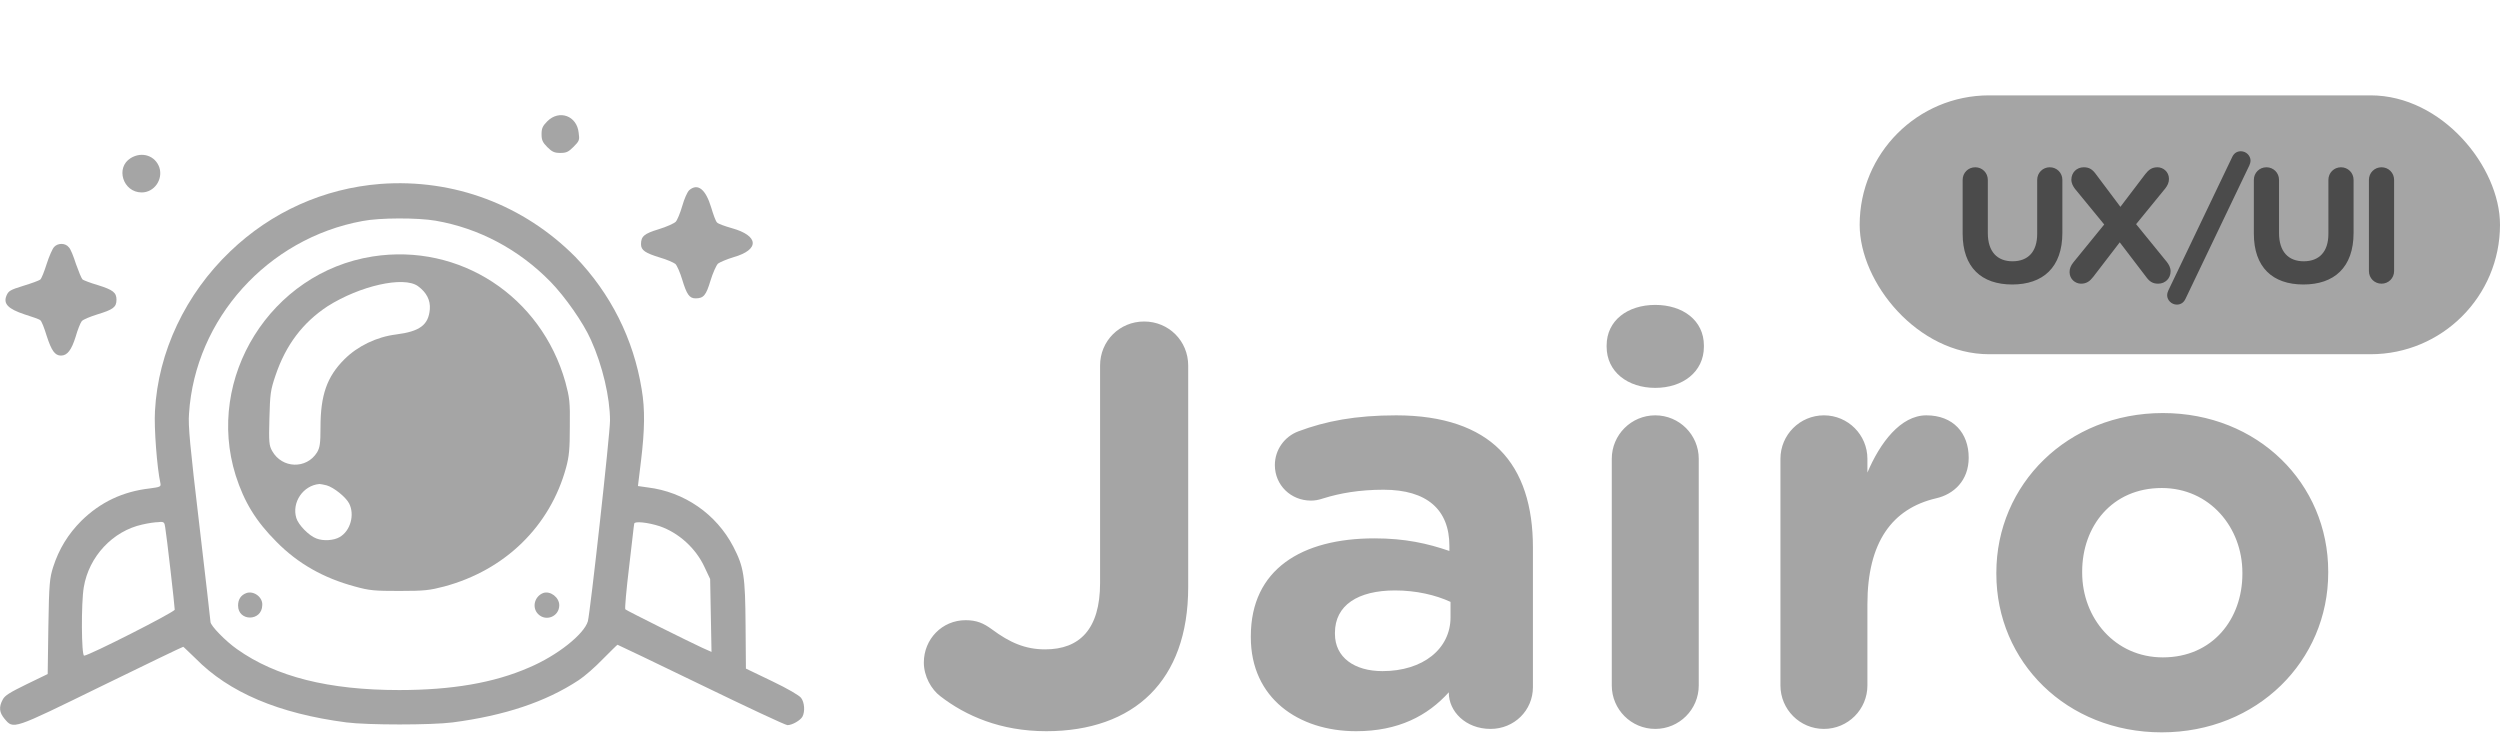 <svg width="734" height="216" viewBox="0 0 734 216" fill="none" xmlns="http://www.w3.org/2000/svg">
<g clip-path="url(#clip0_2_104)">
<path d="M160.7 35.6C159.3 37 159 37.7 159 39.4C159 41.1 159.3 41.8 160.7 43.2C162.1 44.6 162.8 44.9 164.5 44.9C166.3 44.9 166.9 44.6 168.4 43.1C170.1 41.4 170.2 41.1 169.9 39C169.4 34 164.2 32.1 160.7 35.6Z" fill="#A5A5A5"/>
<path d="M38.4 46.4C33.8 49.2 36.1 56.5 41.6 56.5C45.3 56.5 47.9 52.7 46.8 49.2C45.6 45.7 41.7 44.4 38.4 46.4Z" fill="#A5A5A5"/>
<path d="M111.7 54C95.1 55.3 79.7 62.2 67.6 73.8C54.5 86.3 46.4 103.3 45.5 120.7C45.2 125.6 46.1 137.4 47.1 141.9C47.3 142.9 47 143 44 143.4C36.1 144.3 29.5 147.4 23.9 152.9C20 156.8 17.3 161.2 15.6 166.5C14.6 169.7 14.4 171.2 14.2 184L14 197.9L7.8 200.9C2.9 203.3 1.4 204.2 0.8 205.4C-0.4 207.6 -0.2 209.2 1.3 211C4 214.2 3.5 214.3 29.7 201.5C42.8 195.1 53.6 189.9 53.8 189.9C53.9 189.9 55.5 191.5 57.4 193.3C67.2 203.3 81.8 209.5 101.7 212.1C107.9 212.9 126.7 212.9 132.9 212.1C148.1 210.1 160.2 206.1 169.9 199.7C171.6 198.6 174.8 195.8 177 193.5C179.3 191.2 181.2 189.3 181.3 189.3C181.4 189.3 192.5 194.6 205.9 201.1C219.3 207.6 230.6 212.9 231.2 212.9C232.6 212.9 235 211.5 235.6 210.4C236.4 208.9 236.2 206.2 235.2 204.9C234.7 204.2 231.3 202.2 226.7 200L219 196.3L218.9 183.6C218.8 169.1 218.4 166.5 215.3 160.5C210.3 150.9 200.9 144.4 190.1 143.1L187.3 142.7L188.2 135.3C189.3 126.2 189.4 120.2 188.4 114.3C186 99.5 179.3 86.2 168.9 75.4C153.8 60.2 133.3 52.4 111.7 54ZM127.9 64.8C140.6 67 152.3 73.2 161.6 82.7C165.9 87.1 171.3 94.8 173.5 99.8C176.9 107.3 179.1 116.7 179.1 123.5C179.1 127.5 173.3 179.7 172.6 182.4C171.5 186.2 163.6 192.5 155.3 196C145 200.5 132.6 202.6 117.2 202.6C96.5 202.6 81 198.7 69.6 190.6C66.3 188.3 61.8 183.7 61.8 182.6C61.8 182.2 60.3 169.3 58.5 153.9C55.8 131.1 55.2 124.9 55.5 121.4C57.3 93.6 78.6 70 106.4 64.9C111.4 63.9 122.7 63.9 127.9 64.8ZM48.5 154.8C48.9 157 51.3 178 51.3 179C51.3 179.7 26.1 192.5 24.7 192.5C23.9 192.5 23.8 177.1 24.6 172.4C26.1 163.4 33.1 155.9 41.8 154C43.5 153.6 45.6 153.3 46.5 153.3C48.1 153.1 48.3 153.3 48.5 154.8ZM193.7 154.5C199.2 156.4 204.3 160.9 206.9 166.6L208.5 170L208.7 180.7L208.9 191.4L206.2 190.2C202.3 188.4 184 179.3 183.6 178.9C183.4 178.7 183.9 173.1 184.7 166.5C185.5 159.9 186.1 154.1 186.2 153.8C186.2 152.9 190.3 153.4 193.7 154.5Z" fill="#A5A5A5"/>
<path d="M109.4 75.3C79.5 80 60.2 110.9 69.2 139.6C71.7 147.4 75.1 153 81.2 159.1C87.4 165.4 94.9 169.7 104.2 172.2C108.5 173.4 110 173.5 117.3 173.5C124.7 173.5 126.2 173.3 130.4 172.2C148.3 167.4 161.5 154.5 166.2 137.3C167.1 134 167.3 131.8 167.3 125.2C167.4 117.9 167.2 116.7 166 112.2C158.9 87 135 71.3 109.4 75.3ZM122.7 84C125.3 85.9 126.4 88.2 126.2 90.8C125.8 95.4 123.3 97.3 116.3 98.2C110.6 98.9 105 101.6 101.1 105.5C96 110.6 94.1 116 94.1 125.4C94.1 130.3 93.9 131.4 93.1 132.8C90 137.8 82.8 137.6 79.9 132.4C79 130.8 78.9 129.8 79.1 122.8C79.3 115.6 79.4 114.6 80.9 110.2C83.9 101.3 88.9 94.7 96.2 89.9C105.7 83.9 118.5 81 122.7 84ZM95.9 142.5C98 143.1 101.5 145.9 102.5 147.8C104.2 151.1 102.9 155.9 99.7 157.7C98 158.7 94.9 158.9 92.9 158.1C90.7 157.3 87.6 154.1 87 152.1C85.6 147.5 89 142.5 93.8 142.1C94.1 142.1 95.1 142.3 95.9 142.5Z" fill="#A5A5A5"/>
<path d="M72.4 174.1C70.7 174.7 69.9 176 69.9 177.8C69.9 182.5 76.9 182.5 77 177.7C77.2 175.4 74.6 173.4 72.4 174.1Z" fill="#A5A5A5"/>
<path d="M159.5 174.1C156.9 175.1 156.1 178.4 158 180.3C160.3 182.6 164.2 181 164.2 177.7C164.2 175.4 161.6 173.4 159.5 174.1Z" fill="#A5A5A5"/>
<path d="M202.4 55.8C201.8 56.3 200.9 58.4 200.3 60.5C199.7 62.6 198.8 64.7 198.4 65.1C197.9 65.6 195.7 66.6 193.4 67.3C189.1 68.6 188.2 69.4 188.2 71.7C188.2 73.5 189.5 74.3 193.7 75.6C195.8 76.2 197.8 77.1 198.3 77.5C198.8 78 199.7 80.1 200.3 82.1C201.6 86.4 202.4 87.6 204.2 87.6C206.6 87.6 207.3 86.7 208.6 82.4C209.3 80.1 210.3 77.9 210.8 77.4C211.3 77 213.4 76.1 215.4 75.5C223.1 73.3 222.8 69.2 214.9 67C212.8 66.4 210.8 65.7 210.5 65.3C210.1 64.9 209.4 62.9 208.8 60.9C207.2 55.6 204.9 53.7 202.4 55.8Z" fill="#A5A5A5"/>
<path d="M15.9 72.5C15.4 73 14.4 75.3 13.7 77.5C13 79.7 12.2 81.8 11.8 82.1C11.4 82.4 9.2 83.2 6.9 83.9C3 85.1 2.5 85.4 1.9 86.8C0.9 89.2 2.4 90.7 7.2 92.3C9.4 93 11.5 93.7 11.8 94C12.2 94.2 13 96.3 13.7 98.6C15.1 102.9 16.1 104.4 17.9 104.4C19.8 104.4 21 102.7 22.2 98.9C22.8 96.8 23.6 94.8 24 94.3C24.4 93.8 26.4 93 28.6 92.3C33.2 90.9 34.2 90.2 34.2 88C34.2 85.9 33.2 85.1 28.7 83.7C26.6 83.1 24.6 82.3 24.3 82.1C23.9 81.8 23.1 79.7 22.3 77.5C21.6 75.3 20.7 73 20.2 72.6C19.2 71.3 17 71.3 15.9 72.5Z" fill="#A5A5A5"/>
</g>
<path d="M307.191 214.68C293.751 214.68 283.503 210.144 276.111 204.432C273.423 202.416 271.239 198.552 271.239 194.52C271.239 187.632 276.615 182.088 283.503 182.088C286.695 182.088 288.711 182.928 291.231 184.776C296.439 188.64 300.975 190.656 306.855 190.656C316.935 190.656 322.983 184.776 322.983 171.168V107.328C322.983 100.104 328.695 94.392 335.919 94.392C343.143 94.392 348.855 100.104 348.855 107.328V172.344C348.855 186.288 344.823 196.704 337.767 203.76C330.543 210.984 319.959 214.68 307.191 214.68ZM398.155 214.68C381.187 214.68 367.243 204.936 367.243 187.128V186.792C367.243 167.136 382.195 158.064 403.531 158.064C412.603 158.064 419.155 159.576 425.539 161.76V160.248C425.539 149.664 418.987 143.784 406.219 143.784C399.163 143.784 393.451 144.792 388.579 146.304C387.067 146.808 386.059 146.976 384.883 146.976C379.003 146.976 374.299 142.44 374.299 136.56C374.299 132.024 377.155 128.16 381.187 126.648C389.251 123.624 397.987 121.944 409.915 121.944C423.859 121.944 433.939 125.64 440.323 132.024C447.043 138.744 450.067 148.656 450.067 160.752V201.744C450.067 208.632 444.523 214.008 437.635 214.008C430.243 214.008 425.371 208.8 425.371 203.424V203.256C419.155 210.144 410.587 214.68 398.155 214.68ZM405.883 197.04C417.811 197.04 425.875 190.488 425.875 181.248V176.712C421.507 174.696 415.795 173.352 409.579 173.352C398.659 173.352 391.939 177.72 391.939 185.784V186.12C391.939 193.008 397.651 197.04 405.883 197.04ZM471.705 101.784V101.448C471.705 94.056 477.921 89.52 485.985 89.52C494.049 89.52 500.265 94.056 500.265 101.448V101.784C500.265 109.176 494.049 113.88 485.985 113.88C477.921 113.88 471.705 109.176 471.705 101.784ZM473.217 201.24V134.712C473.217 127.656 478.929 121.944 485.985 121.944C493.041 121.944 498.753 127.656 498.753 134.712V201.24C498.753 208.296 493.041 214.008 485.985 214.008C478.929 214.008 473.217 208.296 473.217 201.24ZM522.737 201.24V134.712C522.737 127.656 528.449 121.944 535.505 121.944C542.561 121.944 548.273 127.656 548.273 134.712V138.744C551.969 130.008 558.017 121.944 565.577 121.944C573.473 121.944 578.009 127.152 578.009 134.376C578.009 141.096 573.641 145.128 568.433 146.304C555.497 149.328 548.273 159.24 548.273 177.384V201.24C548.273 208.296 542.561 214.008 535.505 214.008C528.449 214.008 522.737 208.296 522.737 201.24ZM634.678 215.016C606.79 215.016 586.126 194.352 586.126 168.48V168.144C586.126 142.272 606.958 121.272 635.014 121.272C662.902 121.272 683.566 141.936 683.566 167.808V168.144C683.566 194.016 662.734 215.016 634.678 215.016ZM635.014 193.008C649.63 193.008 658.366 181.752 658.366 168.48V168.144C658.366 154.872 648.79 143.28 634.678 143.28C620.062 143.28 611.326 154.536 611.326 167.808V168.144C611.326 181.416 620.902 193.008 635.014 193.008Z" fill="#A5A5A5"/>
<rect x="546" y="28" width="188" height="76" rx="38" fill="#A5A5A5"/>
<path d="M590.776 83.528C581.752 83.528 576.232 78.488 576.232 68.6V52.808C576.232 50.744 577.864 49.112 579.928 49.112C581.992 49.112 583.624 50.744 583.624 52.808V68.408C583.624 73.88 586.36 76.712 590.872 76.712C595.384 76.712 598.12 73.976 598.12 68.648V52.808C598.12 50.744 599.752 49.112 601.816 49.112C603.88 49.112 605.512 50.744 605.512 52.808V68.36C605.512 78.536 599.8 83.528 590.776 83.528ZM607.623 79.88C607.623 78.824 608.007 77.96 608.727 77.048L617.799 65.912L609.255 55.496C608.679 54.776 608.151 53.816 608.151 52.76C608.151 50.696 609.687 49.112 611.799 49.112C613.383 49.112 614.295 49.736 615.207 50.936L622.551 60.728L629.847 51.128C630.855 49.832 631.815 49.112 633.447 49.112C635.079 49.112 636.807 50.408 636.807 52.52C636.807 53.576 636.423 54.44 635.703 55.352L627.159 65.816L636.183 76.904C636.759 77.624 637.287 78.584 637.287 79.64C637.287 81.704 635.751 83.288 633.639 83.288C632.055 83.288 631.143 82.664 630.231 81.464L622.359 71.144L614.583 81.272C613.575 82.568 612.615 83.288 610.983 83.288C609.351 83.288 607.623 81.992 607.623 79.88ZM636.277 86.696C636.277 86.168 636.469 85.64 636.613 85.304L655.381 46.088C655.909 44.984 656.773 44.408 657.925 44.408C659.461 44.408 660.757 45.704 660.757 47.144C660.757 47.672 660.565 48.2 660.421 48.536L641.653 87.752C641.125 88.856 640.261 89.432 639.109 89.432C637.573 89.432 636.277 88.136 636.277 86.696ZM676.274 83.528C667.25 83.528 661.73 78.488 661.73 68.6V52.808C661.73 50.744 663.362 49.112 665.426 49.112C667.49 49.112 669.122 50.744 669.122 52.808V68.408C669.122 73.88 671.858 76.712 676.37 76.712C680.882 76.712 683.618 73.976 683.618 68.648V52.808C683.618 50.744 685.25 49.112 687.314 49.112C689.378 49.112 691.01 50.744 691.01 52.808V68.36C691.01 78.536 685.298 83.528 676.274 83.528ZM695.515 79.592V52.808C695.515 50.744 697.147 49.112 699.211 49.112C701.275 49.112 702.907 50.744 702.907 52.808V79.592C702.907 81.656 701.275 83.288 699.211 83.288C697.147 83.288 695.515 81.656 695.515 79.592Z" fill="#4B4B4B"/>
<defs>
<clipPath id="clip0_2_104">
<rect width="237" height="180" fill="white" transform="translate(0 33)"/>
</clipPath>
</defs>
</svg>
